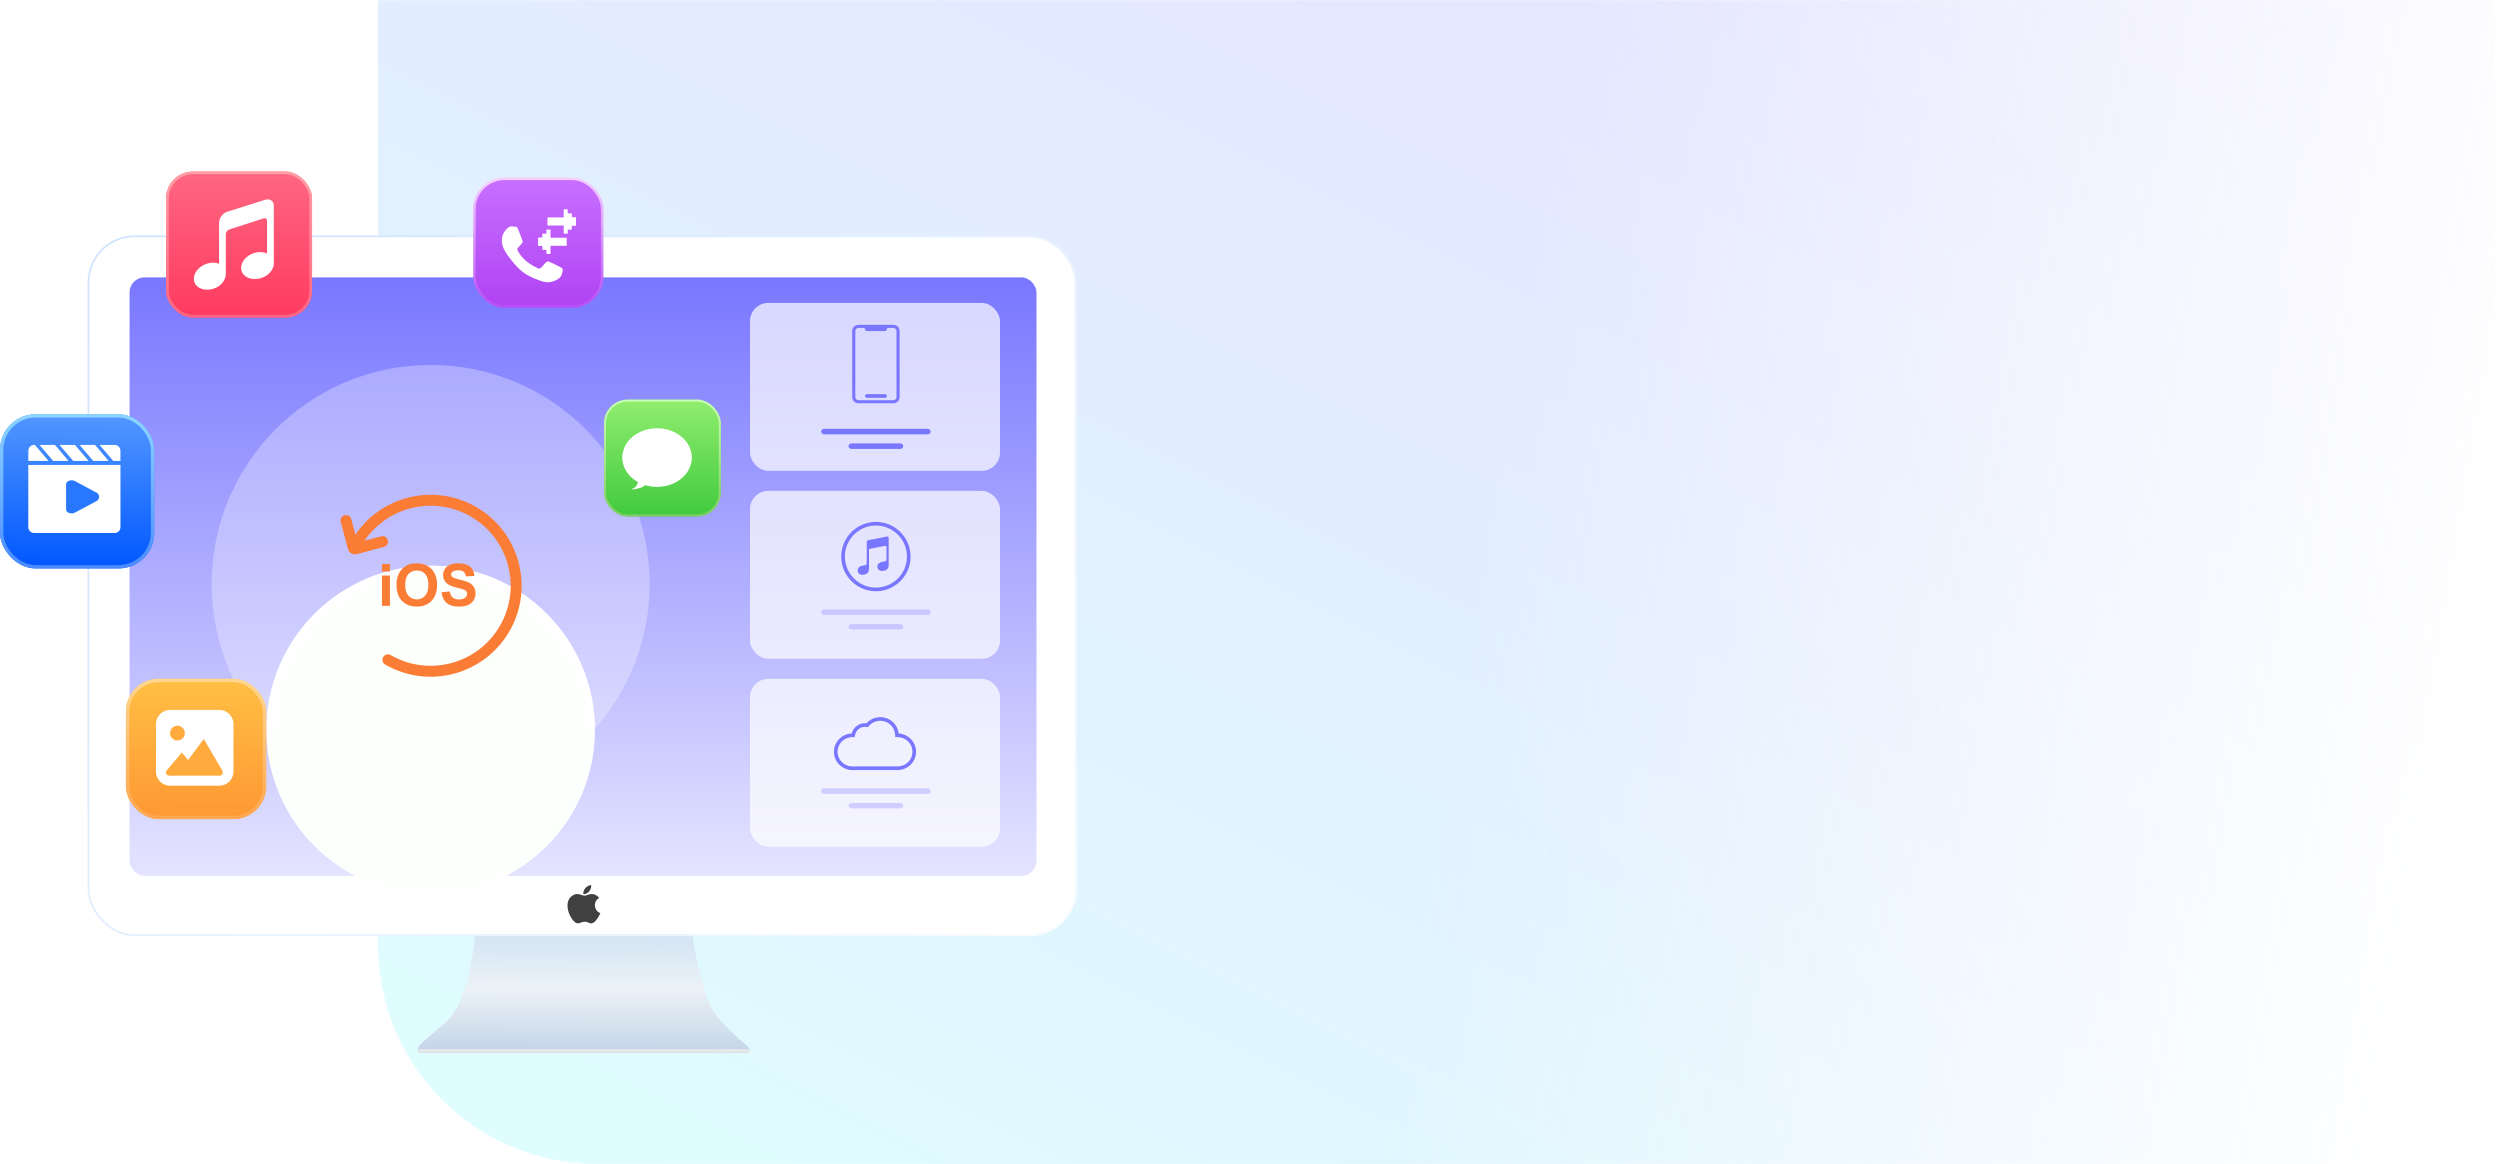 <svg width="1370" height="638" fill="none" xmlns="http://www.w3.org/2000/svg"><mask id="b" style="mask-type:alpha" maskUnits="userSpaceOnUse" x="206" y="0" width="1164" height="638"><path d="M206.998 0H1370v638H326.998c-66.274 0-120-53.726-120-120V0Z" fill="url(#a)"/></mask><g mask="url(#b)"><path opacity=".4" d="M206.998 0H1367v638H326.998c-66.274 0-120-53.726-120-120V0Z" fill="url(#c)"/></g><path d="M244.346 560.161c11.395-9.767 15.601-39.001 16.279-52.397 40.019-1.866 119.853-4.274 119.039 1.017-1.017 6.613 5.087 31.032 9.157 41.206 4.069 10.174 18.313 20.857 20.857 23.401 2.035 2.035.848 3.221 0 3.561H231.12c-.848.169-2.442 0-2.035-2.035.509-2.544 1.017-2.544 15.261-14.753Z" fill="url(#d)"/><mask id="f" style="mask-type:alpha" maskUnits="userSpaceOnUse" x="229" y="505" width="182" height="72"><path d="M244.346 560.161c11.395-9.767 15.601-39.001 16.279-52.397 40.019-1.866 119.853-4.274 119.039 1.017-1.017 6.613 5.087 31.032 9.157 41.206 4.069 10.174 18.313 20.857 20.857 23.401 2.035 2.035.848 3.221 0 3.561H231.12c-.848.169-2.442 0-2.035-2.035.509-2.544 1.017-2.544 15.261-14.753Z" fill="url(#e)"/></mask><g mask="url(#f)"><path fill="#E7E7E7" d="M225.016 574.912h190.259v2.035H225.016z"/></g><g filter="url(#g)"><rect x="49" y="130" width="540" height="382" rx="24.733" fill="#fff"/></g><rect x="48.485" y="129.485" width="541.031" height="383.031" rx="25.248" stroke="url(#h)" stroke-width="1.031"/><path d="M322.931 488.409c.687-.885 1.207-2.134 1.02-3.409-1.125.078-2.438.795-3.203 1.728-.699.846-1.273 2.103-1.05 3.324 1.23.039 2.496-.695 3.233-1.643ZM329 500.408c-.492 1.09-.728 1.579-1.361 2.545-.885 1.35-2.13 3.03-3.673 3.042-1.371.015-1.725-.894-3.585-.883-1.86.01-2.25.901-3.623.888-1.543-.015-2.722-1.53-3.606-2.88-2.471-3.771-2.73-8.198-1.207-10.553 1.084-1.671 2.793-2.647 4.399-2.647 1.635 0 2.663.898 4.017.898 1.313 0 2.112-.9 4.002-.9 1.431 0 2.948.78 4.028 2.13-3.539 1.943-2.966 7.005.609 8.361v-.001Z" fill="#404040"/><rect x="71" y="152" width="497" height="328" rx="8.244" fill="url(#i)"/><rect opacity=".7" x="411" y="269" width="137" height="92" rx="10" fill="#fff"/><rect opacity=".3" x="450" y="334" width="60" height="3" rx="1.5" fill="#7977FF"/><rect opacity=".3" x="465" y="342" width="30" height="3" rx="1.5" fill="#7977FF"/><circle cx="480" cy="305" r="18" stroke="#7977FF" stroke-width="2"/><path d="M486.908 310.528c-.284 1.271-1.205 1.986-2.44 2.227-1.084.209-1.987.26-2.855-.473-1.058-.933-1.071-2.478-.12-3.453.753-.751 1.811-.904 3.4-1.197.266-.051.496-.116.691-.343.283-.334.195-.19.195-7.574 0-.519-.244-.663-.753-.57-.363.065-8.221 1.605-8.221 1.605-.451.102-.593.242-.593.775 0 10.892.049 10.39-.111 11.114-.186.845-.682 1.481-1.337 1.833-.743.432-2.089.622-2.806.483-1.913-.376-2.586-2.692-1.289-4.019.753-.751 1.811-.905 3.4-1.197.266-.051.496-.116.691-.343.447-.534.08-11.908.23-12.539a.928.928 0 0 1 .314-.599c.186-.162.523-.255.594-.255 9.031-1.773 10.133-2 10.288-2 .509-.037.801.278.801.817.009 15.986.049 15.128-.079 15.708Z" fill="#7977FF"/><rect opacity=".7" x="411" y="372" width="137" height="92" rx="10" fill="#fff"/><rect opacity=".3" x="450" y="432" width="60" height="3" rx="1.5" fill="#7977FF"/><rect opacity=".3" x="465" y="440" width="30" height="3" rx="1.5" fill="#7977FF"/><path d="m467.731 402.192-.176.735-.755.031c-4.899.204-8.8 4.183-8.8 9.019 0 2.41.949 4.671 2.681 6.376a9.218 9.218 0 0 0 6.501 2.647h24.636c5.075 0 9.182-4.061 9.182-9.023a8.881 8.881 0 0 0-2.681-6.377 9.21 9.21 0 0 0-5.936-2.631l-.851-.051-.085-.848c-.452-4.511-4.334-8.07-9.067-8.07a9.195 9.195 0 0 0-6.845 3.046l-.341.38-.509-.053a6.816 6.816 0 0 0-.702-.039c-3.043 0-5.587 2.086-6.252 4.858Z" stroke="#7977FF" stroke-width="2"/><rect opacity=".7" x="411" y="166" width="137" height="92" rx="10" fill="#fff"/><rect x="450" y="235" width="60" height="3" rx="1.5" fill="#7977FF"/><rect x="465" y="243" width="30" height="3" rx="1.5" fill="#7977FF"/><path fill-rule="evenodd" clip-rule="evenodd" d="M489.533 178c1.915 0 3.467 1.529 3.467 3.415v36.17c0 1.886-1.552 3.415-3.467 3.415h-19.066c-1.915 0-3.467-1.529-3.467-3.415v-36.17c0-1.886 1.552-3.415 3.467-3.415h19.066Zm-3.466 2.007a.3.3 0 0 1 .3-.3h3.166c.958 0 1.734.765 1.734 1.708v36.17c0 .943-.776 1.708-1.734 1.708h-19.066c-.958 0-1.734-.765-1.734-1.708v-36.17c0-.943.776-1.708 1.734-1.708h3.166a.3.3 0 0 1 .3.3v.213c0 .66.544 1.195 1.214 1.195h9.706c.67 0 1.214-.535 1.214-1.195v-.213Z" fill="#7977FF"/><rect x="474" y="216" width="12" height="2" rx="1" fill="#7977FF"/><circle opacity=".3" cx="236" cy="320" r="120" fill="#fff"/><g filter="url(#j)"><circle cx="236" cy="320" r="90" fill="#FCFFFC"/><circle cx="236" cy="320" r="88" stroke="url(#k)" stroke-width="4"/></g><path d="M212.575 361.574c22.408 12.938 51.062 5.26 64-17.148 12.937-22.409 5.26-51.063-17.149-64-22.409-12.938-51.062-5.26-64 17.148" stroke="#FB7C35" stroke-width="6" stroke-linecap="round" stroke-linejoin="round"/><path d="m189.602 285.234 3.973 14.829a1 1 0 0 0 1.225.708l14.829-3.974" stroke="#FB7C35" stroke-width="6" stroke-linecap="round"/><path d="M209.297 313.156v-4.062h4.391v4.062h-4.391Zm0 18.844v-16.594h4.391V332h-4.391Zm8-11.312c0-2.334.349-4.292 1.047-5.876a10.863 10.863 0 0 1 2.125-3.14c.906-.927 1.896-1.615 2.969-2.063 1.427-.604 3.072-.906 4.937-.906 3.375 0 6.073 1.047 8.094 3.141 2.031 2.094 3.047 5.005 3.047 8.734 0 3.698-1.006 6.594-3.016 8.688-2.01 2.083-4.698 3.125-8.062 3.125-3.407 0-6.115-1.037-8.126-3.11-2.01-2.083-3.015-4.948-3.015-8.593Zm4.765-.157c0 2.594.599 4.563 1.797 5.907 1.198 1.333 2.719 2 4.563 2 1.844 0 3.354-.662 4.531-1.985 1.188-1.333 1.781-3.328 1.781-5.984 0-2.625-.578-4.584-1.734-5.875-1.146-1.292-2.672-1.938-4.578-1.938-1.906 0-3.443.656-4.61 1.969-1.166 1.302-1.75 3.271-1.75 5.906Zm19.907 4.016 4.5-.438c.271 1.511.817 2.62 1.64 3.329.834.708 1.953 1.062 3.36 1.062 1.489 0 2.609-.312 3.359-.938.761-.635 1.141-1.374 1.141-2.218 0-.542-.162-1-.485-1.375-.312-.386-.864-.719-1.656-1-.542-.188-1.776-.521-3.703-1-2.479-.615-4.219-1.37-5.219-2.266-1.406-1.26-2.109-2.797-2.109-4.609 0-1.167.328-2.255.984-3.266.667-1.021 1.62-1.797 2.86-2.328 1.25-.531 2.755-.797 4.515-.797 2.875 0 5.037.63 6.485 1.891 1.458 1.26 2.224 2.942 2.297 5.047l-4.626.203c-.197-1.177-.624-2.021-1.281-2.532-.646-.52-1.62-.781-2.922-.781-1.343 0-2.395.276-3.156.828-.489.355-.734.829-.734 1.422 0 .542.229 1.005.687 1.391.584.489 2 1 4.25 1.531 2.25.531 3.912 1.083 4.985 1.656 1.083.563 1.927 1.339 2.531 2.329.614.979.922 2.192.922 3.64 0 1.313-.365 2.542-1.094 3.688-.729 1.145-1.76 2-3.094 2.562-1.333.552-2.995.828-4.984.828-2.896 0-5.12-.666-6.672-2-1.552-1.344-2.479-3.297-2.781-5.859Z" fill="#FB7C35"/><g filter="url(#l)"><rect x="69" y="372" width="76.863" height="76.863" rx="18" fill="url(#m)"/></g><rect x="69.91" y="372.91" width="75.043" height="75.043" rx="17.09" stroke="url(#n)" stroke-width="1.82"/><g filter="url(#o)"><path fill-rule="evenodd" clip-rule="evenodd" d="M120.148 430.561a7.8 7.8 0 0 0 7.8-7.8v-25.906a7.8 7.8 0 0 0-7.8-7.8H93.272a7.8 7.8 0 0 0-7.8 7.8v25.906a7.8 7.8 0 0 0 7.8 7.8H120.148Z" fill="#fff"/></g><path fill-rule="evenodd" clip-rule="evenodd" d="M108.246 425.072H92.783c-1.593 0-2.056-1.448-1.718-2.515 5.477-6.479 8.332-9.881 8.57-10.204l3.426 4.174 8.619-11.586 10.306 17.616c.304 1.029-.178 2.515-1.718 2.515h-12.022ZM101.284 401.743a4.043 4.043 0 0 1-6.906 2.86 4.043 4.043 0 0 1 0-5.721 4.044 4.044 0 0 1 6.906 2.861" fill="#FFAA3C"/><g filter="url(#p)"><rect x="331" y="219" width="64" height="64" rx="13.017" fill="url(#q)"/></g><rect x="331.542" y="219.542" width="62.915" height="62.915" rx="12.475" stroke="url(#r)" stroke-width="1.085"/><g filter="url(#s)" fill="#fff"><path d="M348.852 268.875c2.345-.857 2.931-3.212 2.931-4.283 3.516 0 4.151 1.427 4.029 2.141-1.099 2.142-9.89 3.213-6.96 2.142Z"/><path d="M381.283 251.835c0 8.871-8.528 16.063-19.048 16.063-10.52 0-19.047-7.192-19.047-16.063 0-8.872 8.527-16.064 19.047-16.064 10.52 0 19.048 7.192 19.048 16.064Z"/></g><g filter="url(#t)"><rect x="260" y="98" width="70" height="70" rx="16.471" fill="url(#u)"/></g><rect x="260" y="98" width="70" height="70" rx="16.471" stroke="url(#v)" stroke-width="1.373"/><g filter="url(#w)" fill-rule="evenodd" clip-rule="evenodd" fill="#fff"><path d="M300.148 143.215c.378 0 1.786.604 4.229 1.807 2.44 1.203 3.733 1.925 3.877 2.172.058.136.089.341.089.612 0 .906-.244 1.945-.74 3.12-.46 1.067-1.489 1.964-3.08 2.69-1.589.722-3.062 1.083-4.422 1.083-1.644 0-4.387-.846-8.229-2.537-2.833-1.234-5.288-2.848-7.368-4.843-2.078-1.993-4.218-4.522-6.414-7.584-2.08-2.925-3.109-5.576-3.08-7.956v-.324c.085-2.49 1.156-4.651 3.207-6.48.691-.599 1.444-.901 2.253-.901.176 0 .436.022.785.061a6.9 6.9 0 0 0 .817.066c.549 0 .934.088 1.152.267.217.175.44.553.666 1.127.234.546.711 1.75 1.434 3.613.726 1.86 1.086 2.883 1.084 3.074 0 .575-.5 1.36-1.5 2.358-.996.995-1.496 1.632-1.496 1.903 0 .195.072.4.214.615.986 1.995 2.46 3.867 4.422 5.617 1.62 1.448 3.802 2.829 6.549 4.141.346.193.664.289.953.289.433 0 1.211-.663 2.34-1.989 1.127-1.327 1.88-1.99 2.253-1.99l.005-.011ZM310.565 130.266H295.01v4.444h15.555v-4.444Z"/><path d="M297.232 130.257h-2.222v4.444h2.222v-4.444Zm2.222-2.222h-2.222v8.889h2.222v-8.889Zm2.222-2.223h-2.222v13.334h2.222v-13.334ZM300.011 123.586h15.555v-4.445h-15.555v4.445Z"/><path d="M313.344 123.595h2.222v-4.445h-2.222v4.445Zm-2.222 2.222h2.222v-8.889h-2.222v8.889Zm-2.222 2.222h2.222v-13.333H308.9v13.333Z"/></g><g filter="url(#x)"><rect x="91" y="94" width="80" height="80" rx="14.733" fill="url(#y)"/></g><rect x="91.737" y="94.737" width="78.527" height="78.527" rx="13.996" stroke="url(#z)" stroke-width="1.473"/><g filter="url(#A)"><path d="m145.464 109.423-20.845 6.569c-2.535.752-4.559 3.46-4.559 6.042v22.59s-1.511-1.053-4.876-.552c-4.948.727-8.947 4.614-8.947 8.7 0 4.087 3.999 6.594 8.947 5.867 4.949-.727 8.558-4.488 8.558-8.574v-21.813c0-1.805 2.121-2.582 2.121-2.582l18.43-5.942s2.048-.702 2.048 1.228v18.002s-1.877-1.103-5.241-.702c-4.949.627-8.948 4.437-8.948 8.524 0 4.087 3.999 6.669 8.948 6.067 4.949-.626 8.947-4.437 8.947-8.524v-31.565c-.025-2.557-2.072-4.062-4.583-3.335Z" fill="#fff"/></g><g filter="url(#B)"><rect y="227" width="84.5" height="84.5" rx="19.5" fill="url(#C)"/></g><rect x=".91" y="227.91" width="82.68" height="82.68" rx="18.59" stroke="url(#D)" stroke-width="1.82"/><g filter="url(#E)"><path fill-rule="evenodd" clip-rule="evenodd" d="m40.172 253.887-7.463-8.78h-8.455l7.463 8.78h8.455Zm21.958 0-7.463-8.78h-8.454l7.463 8.78h8.454Zm-10.976 0-7.464-8.78h-8.453l7.462 8.78h8.455Zm17.448-5.488c.005-1.865-1.423-3.292-3.287-3.292H57.19l7.463 8.78h3.95v-5.488Zm-39.4 5.488-7.47-8.78h-.328c-1.863 0-3.293 1.427-3.293 3.292v5.488h11.09Zm-7.799 39.508c-1.863 0-3.292-1.427-3.292-3.291v-34.02h50.501v34.02c0 1.864-1.428 3.291-3.291 3.291H21.403Z" fill="#fff"/></g><path d="M36.216 265.596c0-1.619 1.448-2.381 3.102-2.381.519 0 1.139.093 1.656.378l11.799 6.294c.467.228.859.571 1.132.991.273.42.418.902.418 1.393s-.145.973-.418 1.393a2.82 2.82 0 0 1-1.132.99l-11.799 6.289c-.517.286-1.036.379-1.656.379-1.654 0-3.102-.763-3.102-2.381v-13.345Z" fill="#2977FF"/><defs><linearGradient id="d" x1="320.384" y1="483.409" x2="319.911" y2="586.105" gradientUnits="userSpaceOnUse"><stop stop-color="#BBD7EF"/><stop offset=".568" stop-color="#ECF2F7"/><stop offset="1" stop-color="#B9CCE3"/></linearGradient><linearGradient id="D" x1="42.25" y1="227" x2="42.25" y2="311.5" gradientUnits="userSpaceOnUse"><stop stop-color="#8DD6FF"/><stop offset="1" stop-color="#4B8BFF"/></linearGradient><linearGradient id="C" x1="40.95" y1="224.4" x2="39.65" y2="311.5" gradientUnits="userSpaceOnUse"><stop stop-color="#59F"/><stop offset="1" stop-color="#0057FF"/></linearGradient><linearGradient id="z" x1="131" y1="94" x2="131" y2="174" gradientUnits="userSpaceOnUse"><stop stop-color="#FFA0A5"/><stop offset="1" stop-color="#FF6582"/></linearGradient><linearGradient id="y" x1="131" y1="94" x2="131" y2="174" gradientUnits="userSpaceOnUse"><stop stop-color="#FF6682"/><stop offset="1" stop-color="#FF3B60"/></linearGradient><linearGradient id="v" x1="295" y1="98" x2="295" y2="168" gradientUnits="userSpaceOnUse"><stop stop-color="#F6D0FF"/><stop offset="1" stop-color="#B850F7"/></linearGradient><linearGradient id="u" x1="295" y1="98" x2="295" y2="168" gradientUnits="userSpaceOnUse"><stop stop-color="#C86FFF"/><stop offset="1" stop-color="#B043F3"/></linearGradient><linearGradient id="r" x1="363" y1="219" x2="363" y2="283" gradientUnits="userSpaceOnUse"><stop stop-color="#CAFFB7"/><stop offset="1" stop-color="#83CE68"/></linearGradient><linearGradient id="q" x1="363" y1="219" x2="363" y2="283" gradientUnits="userSpaceOnUse"><stop stop-color="#91ED6F"/><stop offset="1" stop-color="#41CA3E"/></linearGradient><linearGradient id="n" x1="107.431" y1="372" x2="107.431" y2="448.863" gradientUnits="userSpaceOnUse"><stop stop-color="#FFD790"/><stop offset="1" stop-color="#FFA750"/></linearGradient><linearGradient id="m" x1="116.45" y1="448.7" x2="115.8" y2="372" gradientUnits="userSpaceOnUse"><stop stop-color="#FF9834"/><stop offset="1" stop-color="#FFBF44"/></linearGradient><linearGradient id="k" x1="236" y1="230" x2="236" y2="410" gradientUnits="userSpaceOnUse"><stop stop-color="#fff"/><stop offset="1" stop-color="#fff" stop-opacity="0"/></linearGradient><linearGradient id="a" x1="1370" y1="319" x2="239.784" y2="126.503" gradientUnits="userSpaceOnUse"><stop stop-color="#C0B6FF" stop-opacity="0"/><stop offset=".484" stop-color="#B7D4FF"/><stop offset="1" stop-color="#AEFEFF"/></linearGradient><linearGradient id="c" x1="1367" y1="0" x2="879.7" y2="974.414" gradientUnits="userSpaceOnUse"><stop stop-color="#C0B6FF"/><stop offset=".484" stop-color="#B7D4FF"/><stop offset="1" stop-color="#AEFEFF"/></linearGradient><linearGradient id="i" x1="319.5" y1="152" x2="319.5" y2="480" gradientUnits="userSpaceOnUse"><stop stop-color="#7977FF"/><stop offset="1" stop-color="#7977FF" stop-opacity=".2"/></linearGradient><linearGradient id="e" x1="320.384" y1="483.409" x2="319.911" y2="586.105" gradientUnits="userSpaceOnUse"><stop stop-color="#A1D8F5"/><stop offset=".568" stop-color="#fff"/><stop offset="1" stop-color="#fff"/></linearGradient><linearGradient id="h" x1="88.818" y1="130" x2="565.084" y2="605.344" gradientUnits="userSpaceOnUse"><stop stop-color="#D2E5FD"/><stop offset="1" stop-color="#fff"/></linearGradient><filter id="t" x="259.313" y="97.314" width="71.373" height="71.371" filterUnits="userSpaceOnUse" color-interpolation-filters="sRGB"><feFlood flood-opacity="0" result="BackgroundImageFix"/><feBlend in="SourceGraphic" in2="BackgroundImageFix" result="shape"/><feColorMatrix in="SourceAlpha" values="0 0 0 0 0 0 0 0 0 0 0 0 0 0 0 0 0 0 127 0" result="hardAlpha"/><feOffset/><feGaussianBlur stdDeviation="5.49"/><feComposite in2="hardAlpha" operator="arithmetic" k2="-1" k3="1"/><feColorMatrix values="0 0 0 0 1 0 0 0 0 1 0 0 0 0 1 0 0 0 0.7 0"/><feBlend in2="shape" result="effect1_innerShadow_3776_47"/></filter><filter id="j" x="129.866" y="217.899" width="212.269" height="268.079" filterUnits="userSpaceOnUse" color-interpolation-filters="sRGB"><feFlood flood-opacity="0" result="BackgroundImageFix"/><feColorMatrix in="SourceAlpha" values="0 0 0 0 0 0 0 0 0 0 0 0 0 0 0 0 0 0 127 0" result="hardAlpha"/><feOffset dy="4.034"/><feGaussianBlur stdDeviation="8.067"/><feComposite in2="hardAlpha" operator="out"/><feColorMatrix values="0 0 0 0 0.516 0 0 0 0 0.546 0 0 0 0 0.562 0 0 0 0.38 0"/><feBlend in2="BackgroundImageFix" result="effect1_dropShadow_3776_47"/><feBlend in="SourceGraphic" in2="effect1_dropShadow_3776_47" result="shape"/><feColorMatrix in="SourceAlpha" values="0 0 0 0 0 0 0 0 0 0 0 0 0 0 0 0 0 0 127 0" result="hardAlpha"/><feOffset dy="75.978"/><feGaussianBlur stdDeviation="45.828"/><feComposite in2="hardAlpha" operator="arithmetic" k2="-1" k3="1"/><feColorMatrix values="0 0 0 0 0.621 0 0 0 0 0.621 0 0 0 0 0.621 0 0 0 0.1 0"/><feBlend in2="shape" result="effect2_innerShadow_3776_47"/></filter><filter id="B" x="0" y="227" width="84.5" height="84.5" filterUnits="userSpaceOnUse" color-interpolation-filters="sRGB"><feFlood flood-opacity="0" result="BackgroundImageFix"/><feBlend in="SourceGraphic" in2="BackgroundImageFix" result="shape"/><feColorMatrix in="SourceAlpha" values="0 0 0 0 0 0 0 0 0 0 0 0 0 0 0 0 0 0 127 0" result="hardAlpha"/><feOffset/><feGaussianBlur stdDeviation="9.1"/><feComposite in2="hardAlpha" operator="arithmetic" k2="-1" k3="1"/><feColorMatrix values="0 0 0 0 0.598 0 0 0 0 0.855 0 0 0 0 1 0 0 0 1 0"/><feBlend in2="shape" result="effect1_innerShadow_3776_47"/></filter><filter id="A" x="106.237" y="109.24" width="43.81" height="49.523" filterUnits="userSpaceOnUse" color-interpolation-filters="sRGB"><feFlood flood-opacity="0" result="BackgroundImageFix"/><feBlend in="SourceGraphic" in2="BackgroundImageFix" result="shape"/><feColorMatrix in="SourceAlpha" values="0 0 0 0 0 0 0 0 0 0 0 0 0 0 0 0 0 0 127 0" result="hardAlpha"/><feOffset/><feGaussianBlur stdDeviation="2.947"/><feComposite in2="hardAlpha" operator="arithmetic" k2="-1" k3="1"/><feColorMatrix values="0 0 0 0 1 0 0 0 0 0.625 0 0 0 0 0.647 0 0 0 0.18 0"/><feBlend in2="shape" result="effect1_innerShadow_3776_47"/></filter><filter id="x" x="91" y="94" width="80" height="80" filterUnits="userSpaceOnUse" color-interpolation-filters="sRGB"><feFlood flood-opacity="0" result="BackgroundImageFix"/><feBlend in="SourceGraphic" in2="BackgroundImageFix" result="shape"/><feColorMatrix in="SourceAlpha" values="0 0 0 0 0 0 0 0 0 0 0 0 0 0 0 0 0 0 127 0" result="hardAlpha"/><feOffset/><feGaussianBlur stdDeviation="5.893"/><feComposite in2="hardAlpha" operator="arithmetic" k2="-1" k3="1"/><feColorMatrix values="0 0 0 0 1 0 0 0 0 1 0 0 0 0 1 0 0 0 0.68 0"/><feBlend in2="shape" result="effect1_innerShadow_3776_47"/></filter><filter id="w" x="275.01" y="114.705" width="40.557" height="39.994" filterUnits="userSpaceOnUse" color-interpolation-filters="sRGB"><feFlood flood-opacity="0" result="BackgroundImageFix"/><feBlend in="SourceGraphic" in2="BackgroundImageFix" result="shape"/><feColorMatrix in="SourceAlpha" values="0 0 0 0 0 0 0 0 0 0 0 0 0 0 0 0 0 0 127 0" result="hardAlpha"/><feOffset/><feGaussianBlur stdDeviation="1.373"/><feComposite in2="hardAlpha" operator="arithmetic" k2="-1" k3="1"/><feColorMatrix values="0 0 0 0 0.952 0 0 0 0 0.767 0 0 0 0 1 0 0 0 0.49 0"/><feBlend in2="shape" result="effect1_innerShadow_3776_47"/></filter><filter id="E" x="15.511" y="243.807" width="53.101" height="49.587" filterUnits="userSpaceOnUse" color-interpolation-filters="sRGB"><feFlood flood-opacity="0" result="BackgroundImageFix"/><feBlend in="SourceGraphic" in2="BackgroundImageFix" result="shape"/><feColorMatrix in="SourceAlpha" values="0 0 0 0 0 0 0 0 0 0 0 0 0 0 0 0 0 0 127 0" result="hardAlpha"/><feOffset dx="-2.6" dy="-1.3"/><feGaussianBlur stdDeviation="3.9"/><feComposite in2="hardAlpha" operator="arithmetic" k2="-1" k3="1"/><feColorMatrix values="0 0 0 0 0.259 0 0 0 0 0.714 0 0 0 0 0.969 0 0 0 0.28 0"/><feBlend in2="shape" result="effect1_innerShadow_3776_47"/></filter><filter id="s" x="341.018" y="234.687" width="40.265" height="34.608" filterUnits="userSpaceOnUse" color-interpolation-filters="sRGB"><feFlood flood-opacity="0" result="BackgroundImageFix"/><feBlend in="SourceGraphic" in2="BackgroundImageFix" result="shape"/><feColorMatrix in="SourceAlpha" values="0 0 0 0 0 0 0 0 0 0 0 0 0 0 0 0 0 0 127 0" result="hardAlpha"/><feOffset dx="-2.169" dy="-1.085"/><feGaussianBlur stdDeviation="3.254"/><feComposite in2="hardAlpha" operator="arithmetic" k2="-1" k3="1"/><feColorMatrix values="0 0 0 0 0.537 0 0 0 0 0.827 0 0 0 0 0.431 0 0 0 0.43 0"/><feBlend in2="shape" result="effect1_innerShadow_3776_47"/></filter><filter id="p" x="331" y="219" width="64" height="64" filterUnits="userSpaceOnUse" color-interpolation-filters="sRGB"><feFlood flood-opacity="0" result="BackgroundImageFix"/><feBlend in="SourceGraphic" in2="BackgroundImageFix" result="shape"/><feColorMatrix in="SourceAlpha" values="0 0 0 0 0 0 0 0 0 0 0 0 0 0 0 0 0 0 127 0" result="hardAlpha"/><feOffset/><feGaussianBlur stdDeviation="3.254"/><feComposite in2="hardAlpha" operator="arithmetic" k2="-1" k3="1"/><feColorMatrix values="0 0 0 0 0.872 0 0 0 0 1 0 0 0 0 0.825 0 0 0 1 0"/><feBlend in2="shape" result="effect1_innerShadow_3776_47"/></filter><filter id="o" x="85.472" y="389.055" width="42.477" height="41.506" filterUnits="userSpaceOnUse" color-interpolation-filters="sRGB"><feFlood flood-opacity="0" result="BackgroundImageFix"/><feBlend in="SourceGraphic" in2="BackgroundImageFix" result="shape"/><feColorMatrix in="SourceAlpha" values="0 0 0 0 0 0 0 0 0 0 0 0 0 0 0 0 0 0 127 0" result="hardAlpha"/><feOffset/><feGaussianBlur stdDeviation="6.5"/><feComposite in2="hardAlpha" operator="arithmetic" k2="-1" k3="1"/><feColorMatrix values="0 0 0 0 1 0 0 0 0 0.635 0 0 0 0 0.231 0 0 0 0.39 0"/><feBlend in2="shape" result="effect1_innerShadow_3776_47"/></filter><filter id="l" x="69" y="372" width="76.862" height="76.863" filterUnits="userSpaceOnUse" color-interpolation-filters="sRGB"><feFlood flood-opacity="0" result="BackgroundImageFix"/><feBlend in="SourceGraphic" in2="BackgroundImageFix" result="shape"/><feColorMatrix in="SourceAlpha" values="0 0 0 0 0 0 0 0 0 0 0 0 0 0 0 0 0 0 127 0" result="hardAlpha"/><feOffset/><feGaussianBlur stdDeviation="5.2"/><feComposite in2="hardAlpha" operator="arithmetic" k2="-1" k3="1"/><feColorMatrix values="0 0 0 0 1 0 0 0 0 0.968 0 0 0 0 0.921 0 0 0 0.91 0"/><feBlend in2="shape" result="effect1_innerShadow_3776_47"/></filter><filter id="g" x="47.97" y="128.969" width="542.061" height="384.062" filterUnits="userSpaceOnUse" color-interpolation-filters="sRGB"><feFlood flood-opacity="0" result="BackgroundImageFix"/><feBlend in="SourceGraphic" in2="BackgroundImageFix" result="shape"/><feColorMatrix in="SourceAlpha" values="0 0 0 0 0 0 0 0 0 0 0 0 0 0 0 0 0 0 127 0" result="hardAlpha"/><feOffset/><feGaussianBlur stdDeviation="9.79"/><feComposite in2="hardAlpha" operator="arithmetic" k2="-1" k3="1"/><feColorMatrix values="0 0 0 0 0.396 0 0 0 0 0.396 0 0 0 0 0.396 0 0 0 0.06 0"/><feBlend in2="shape" result="effect1_innerShadow_3776_47"/></filter></defs></svg>